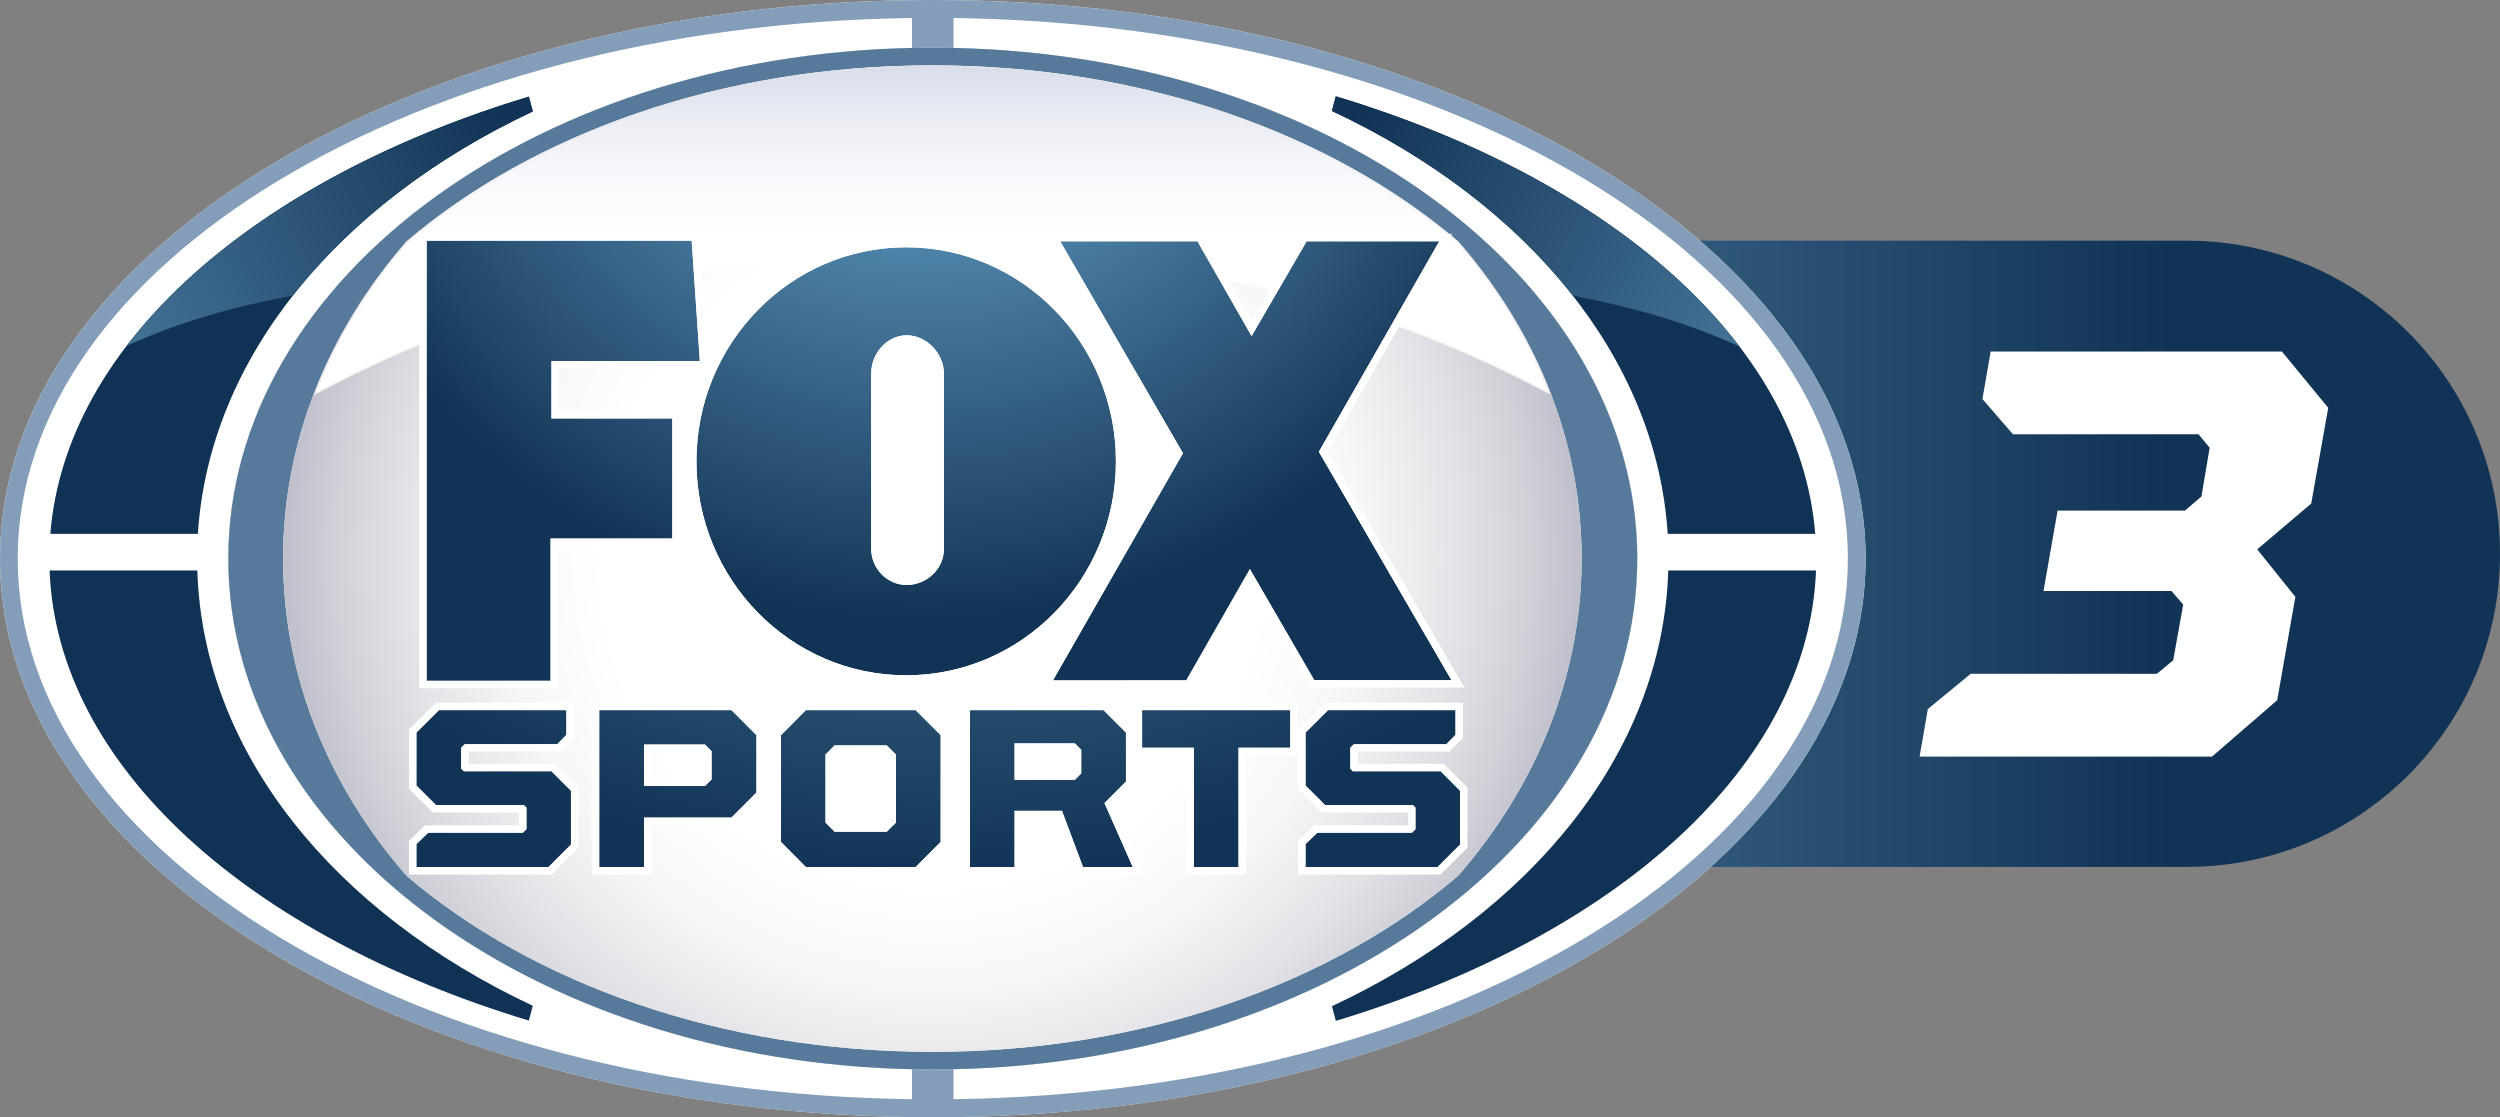 <?xml version="1.0" encoding="utf-8"?>
<!-- Generator: Adobe Illustrator 16.0.0, SVG Export Plug-In . SVG Version: 6.00 Build 0)  -->
<!DOCTYPE svg PUBLIC "-//W3C//DTD SVG 1.1//EN" "http://www.w3.org/Graphics/SVG/1.1/DTD/svg11.dtd">
<svg version="1.1" id="Layer_1" xmlns="http://www.w3.org/2000/svg" xmlns:xlink="http://www.w3.org/1999/xlink" x="0px" y="0px"
	 width="1000px" height="446.905px" viewBox="0 0 1000 446.905" enable-background="new 0 0 1000 446.905" xml:space="preserve">
<rect x="0" y="0" width="1000" height="446.905" fill="#808080" stroke="none"/>
<g>
	<g>
		<defs>
			<path id="SVGID_1_" d="M170.655,96.275v250.486h704.121c69.148,0,125.225-56.088,125.225-125.246
				c0-69.159-56.076-125.241-125.225-125.241H170.655z"/>
		</defs>
		<clipPath id="SVGID_2_">
			<use xlink:href="#SVGID_1_"  overflow="visible"/>
		</clipPath>
		
			<linearGradient id="SVGID_3_" gradientUnits="userSpaceOnUse" x1="198.861" y1="639.516" x2="210.193" y2="639.516" gradientTransform="matrix(73.181 0 0 -73.181 -14382.188 47022.086)">
			<stop  offset="0" style="stop-color:#69BAE6"/>
			<stop  offset="0.092" style="stop-color:#64AED8"/>
			<stop  offset="0.247" style="stop-color:#5796BD"/>
			<stop  offset="0.447" style="stop-color:#437397"/>
			<stop  offset="0.68" style="stop-color:#264D6F"/>
			<stop  offset="0.841" style="stop-color:#113355"/>
			<stop  offset="1" style="stop-color:#113355"/>
		</linearGradient>
		<rect x="170.655" y="96.275" clip-path="url(#SVGID_2_)" fill="url(#SVGID_3_)" width="829.345" height="250.486"/>
	</g>
	<polygon fill="#FFFFFF" points="788.264,269.525 862.725,269.525 869.286,264.123 873.282,241.813 868.59,236.412 817.404,236.412 
		823.037,204.229 874.002,204.229 880.574,198.607 883.861,179.106 879.401,173.695 805.175,173.695 792.969,159.606 
		796.267,140.605 912.758,140.605 931.296,163.126 924.488,201.418 902.887,219.746 918.148,238.758 910.877,280.084 
		884.803,302.639 767.846,302.639 771.133,283.625 	"/>
	<path fill="#FFFFFF" d="M746.242,223.442c0,123.398-167.068,223.443-373.126,223.443C167.046,446.885,0,346.84,0,223.442
		C0,100.021,167.046-0.002,373.116-0.002C579.174-0.002,746.242,100.021,746.242,223.442"/>
	<path fill="#849EB9" d="M373.127-0.002C167.046-0.002,0,100.032,0,223.43c0,123.41,167.046,223.478,373.127,223.478
		c206.059,0,373.115-100.068,373.115-223.478C746.242,100.032,579.186-0.002,373.127-0.002 M373.127,427.795
		c-155.648,0-281.801-91.48-281.801-204.365c0-112.851,126.153-204.348,281.801-204.348c155.614,0,281.779,91.498,281.779,204.348
		C654.906,336.314,528.741,427.795,373.127,427.795"/>
	<path fill="#FFFFFF" d="M364.805,427.65C213.03,424.441,91.326,334.289,91.326,223.43c0-110.836,121.705-201.011,273.479-204.204
		V7.202C166.494,9.819,7.083,105.593,7.083,223.43c0,117.853,159.411,213.628,357.722,216.251V427.65z"/>
	<path fill="#FFFFFF" d="M381.416,7.202v12.024c151.785,3.193,273.501,93.368,273.501,204.216
		c0,110.847-121.716,201-273.501,204.208v12.031c198.311-2.635,357.732-98.398,357.732-216.24
		C739.148,105.577,579.727,9.819,381.416,7.202"/>
	<path fill="#103255" d="M79.152,213.559c4.482-70.852,56.675-132.684,133.967-168.984l-1.583-5.926
		c-109.221,33.057-185.318,98.58-191.405,174.91H79.152z"/>
	<path fill="#103255" d="M78.93,228.18H19.833c2.999,78.508,80.037,146.25,191.704,180.061l1.583-5.932
		C133.934,365.145,81.144,301.188,78.93,228.18"/>
	<g>
		<defs>
			<path id="SVGID_4_" d="M50.721,138.292c21.592-9.75,42.53-15.544,66.491-20.12c23.384-29.759,56.375-55.026,95.94-73.607
				l-1.594-5.915C140.574,60.136,83.579,95.334,50.721,138.292"/>
		</defs>
		<clipPath id="SVGID_5_">
			<use xlink:href="#SVGID_4_"  overflow="visible"/>
		</clipPath>
		
			<linearGradient id="SVGID_6_" gradientUnits="userSpaceOnUse" x1="189.195" y1="644.508" x2="200.533" y2="644.508" gradientTransform="matrix(43.993 -22.408 -22.408 -43.993 5976.401 32821.43)">
			<stop  offset="0" style="stop-color:#69BAE6"/>
			<stop  offset="0.077" style="stop-color:#64AED8"/>
			<stop  offset="0.206" style="stop-color:#5796BD"/>
			<stop  offset="0.372" style="stop-color:#437397"/>
			<stop  offset="0.567" style="stop-color:#264D6F"/>
			<stop  offset="0.7" style="stop-color:#113355"/>
			<stop  offset="1" style="stop-color:#113355"/>
		</linearGradient>
		<polygon clip-path="url(#SVGID_5_)" fill="url(#SVGID_6_)" points="10.425,59.173 179.685,-27.045 253.447,117.762 
			84.176,203.975 		"/>
	</g>
	<path fill="#577A9B" d="M373.127,19.077c-155.648,0-281.801,91.503-281.801,204.365c0,112.873,126.153,204.343,281.801,204.343
		c155.614,0,281.779-91.471,281.779-204.343C654.906,110.58,528.741,19.077,373.127,19.077 M583.302,350.27
		c-50.388,43.051-125.899,70.455-210.352,70.455c-84.453,0-159.986-27.404-210.374-70.455
		c-31.01-35.658-49.349-79.449-49.349-126.828c0-47.39,18.338-91.193,49.359-126.829C212.975,53.562,288.497,26.16,372.95,26.16
		c84.441,0,159.952,27.391,210.341,70.442c31.021,35.647,49.359,79.428,49.359,126.84C632.65,270.82,614.313,314.623,583.302,350.27
		"/>
	<path fill="#103255" d="M667.079,213.559h59.021c-6.087-76.419-82.384-142.002-191.792-175.038l-1.572,5.871
		C610.251,80.648,662.587,142.586,667.079,213.559"/>
	<path fill="#103255" d="M667.301,228.18c-2.202,73.119-55.18,137.164-134.531,174.307l1.56,5.865
		c111.867-33.777,189.07-101.564,192.082-180.172H667.301z"/>
	<g>
		<defs>
			<path id="SVGID_7_" d="M532.78,44.382c39.786,18.62,72.943,44.002,96.405,73.9c23.983,4.604,44.966,10.48,66.668,20.353
				C662.951,95.434,605.69,60.069,534.329,38.533L532.78,44.382z"/>
		</defs>
		<clipPath id="SVGID_8_">
			<use xlink:href="#SVGID_7_"  overflow="visible"/>
		</clipPath>
		
			<linearGradient id="SVGID_9_" gradientUnits="userSpaceOnUse" x1="197.07" y1="646.481" x2="208.393" y2="646.481" gradientTransform="matrix(-43.948 -22.847 -22.847 43.948 24317.979 -23678.512)">
			<stop  offset="0" style="stop-color:#69BAE6"/>
			<stop  offset="0.077" style="stop-color:#64AED8"/>
			<stop  offset="0.206" style="stop-color:#5796BD"/>
			<stop  offset="0.372" style="stop-color:#437397"/>
			<stop  offset="0.567" style="stop-color:#264D6F"/>
			<stop  offset="0.7" style="stop-color:#113355"/>
			<stop  offset="1" style="stop-color:#113355"/>
		</linearGradient>
		<polygon clip-path="url(#SVGID_8_)" fill="url(#SVGID_9_)" points="661.159,205.38 491.811,117.341 567.465,-28.207 
			736.824,59.832 		"/>
	</g>
	<g>
		<defs>
			<path id="SVGID_10_" d="M162.587,96.624c-31.021,35.625-49.359,79.429-49.359,126.818c0,47.388,18.338,91.169,49.337,126.806
				c50.399,43.072,125.932,70.477,210.385,70.477c84.453,0,159.964-27.404,210.341-70.477c31.021-35.613,49.37-79.418,49.37-126.806
				c0-47.412-18.349-91.193-49.381-126.852C532.902,53.54,457.392,26.17,372.95,26.17C288.497,26.17,212.975,53.562,162.587,96.624"
				/>
		</defs>
		<clipPath id="SVGID_11_">
			<use xlink:href="#SVGID_10_"  overflow="visible"/>
		</clipPath>
		
			<radialGradient id="SVGID_12_" cx="198.273" cy="635.301" r="11.328" gradientTransform="matrix(35.858 0 0 -35.858 -6736.698 23004.01)" gradientUnits="userSpaceOnUse">
			<stop  offset="0" style="stop-color:#FFFFFF"/>
			<stop  offset="0.325" style="stop-color:#FFFFFF"/>
			<stop  offset="0.42" style="stop-color:#F7F7F8"/>
			<stop  offset="0.506" style="stop-color:#E6E6EA"/>
			<stop  offset="0.589" style="stop-color:#D0D0D8"/>
			<stop  offset="0.669" style="stop-color:#B4B5C3"/>
			<stop  offset="0.749" style="stop-color:#9496AA"/>
			<stop  offset="0.827" style="stop-color:#71768F"/>
			<stop  offset="0.904" style="stop-color:#4D5775"/>
			<stop  offset="0.979" style="stop-color:#213B5C"/>
			<stop  offset="1" style="stop-color:#113355"/>
		</radialGradient>
		<rect x="113.228" y="26.17" clip-path="url(#SVGID_11_)" fill="url(#SVGID_12_)" width="519.434" height="394.554"/>
	</g>
	<g>
		<defs>
			<path id="SVGID_13_" d="M162.587,96.613c-16.125,18.554-28.819,39.332-37.296,61.688v0.033
				c87.574-47.113,161.048-54.207,246.154-54.207c90.009,0,160.905,7.094,249.142,54.085c-8.477-22.312-21.138-43.079-37.272-61.632
				c-50.389-43.04-125.911-70.42-210.352-70.42C288.508,26.16,212.997,53.54,162.587,96.613"/>
		</defs>
		<clipPath id="SVGID_14_">
			<use xlink:href="#SVGID_13_"  overflow="visible"/>
		</clipPath>
		<defs>
			<filter id="Adobe_OpacityMaskFilter" filterUnits="userSpaceOnUse" x="125.291" y="26.16" width="495.295" height="132.174">
				<feColorMatrix  type="matrix" values="1 0 0 0 0  0 1 0 0 0  0 0 1 0 0  0 0 0 1 0"/>
			</filter>
		</defs>
		<mask maskUnits="userSpaceOnUse" x="125.291" y="26.16" width="495.295" height="132.174" id="SVGID_15_">
			<g filter="url(#Adobe_OpacityMaskFilter)">
				
					<linearGradient id="SVGID_16_" gradientUnits="userSpaceOnUse" x1="193.609" y1="650.412" x2="204.942" y2="650.412" gradientTransform="matrix(0 -31.594 -31.594 0 20922.084 6390.62)">
					<stop  offset="0" style="stop-color:#FFFFFF"/>
					<stop  offset="0.498" style="stop-color:#FFFFFF"/>
					<stop  offset="0.576" style="stop-color:#FBFBFB"/>
					<stop  offset="0.653" style="stop-color:#EFEFEF"/>
					<stop  offset="0.731" style="stop-color:#DBDBDB"/>
					<stop  offset="0.808" style="stop-color:#BFBFBF"/>
					<stop  offset="0.886" style="stop-color:#9B9B9B"/>
					<stop  offset="0.963" style="stop-color:#6F6F6F"/>
					<stop  offset="1" style="stop-color:#575757"/>
				</linearGradient>
				<rect x="125.269" y="26.16" clip-path="url(#SVGID_14_)" fill="url(#SVGID_16_)" width="495.317" height="132.174"/>
			</g>
		</mask>
		
			<linearGradient id="SVGID_17_" gradientUnits="userSpaceOnUse" x1="193.607" y1="650.41" x2="204.941" y2="650.41" gradientTransform="matrix(0 -31.594 -31.594 0 20922.021 6390.573)">
			<stop  offset="0" style="stop-color:#FFFFFF"/>
			<stop  offset="0.498" style="stop-color:#FFFFFF"/>
			<stop  offset="0.566" style="stop-color:#F8F9FC"/>
			<stop  offset="0.631" style="stop-color:#EBEDF4"/>
			<stop  offset="0.694" style="stop-color:#D7DCEA"/>
			<stop  offset="0.757" style="stop-color:#BDC6DD"/>
			<stop  offset="0.819" style="stop-color:#9DACCE"/>
			<stop  offset="0.881" style="stop-color:#7A90BD"/>
			<stop  offset="0.941" style="stop-color:#5076AC"/>
			<stop  offset="1" style="stop-color:#005E9D"/>
		</linearGradient>
		
			<rect x="125.291" y="26.16" clip-path="url(#SVGID_14_)" mask="url(#SVGID_15_)" fill="url(#SVGID_17_)" width="495.295" height="132.174"/>
	</g>
	<g>
		<defs>
			<polygon id="SVGID_18_" points="175.568,284.045 166.571,293.02 166.571,314.236 174.384,322.027 209.544,322.027 
				210.574,323.078 210.574,331.678 209.134,333.094 171.285,333.094 166.571,337.633 166.571,346.807 219.405,346.807 
				228.392,337.82 228.392,316.295 220.589,308.504 185.517,308.504 184.488,307.463 184.488,299.107 185.905,297.68 
				222.891,297.68 226.555,293.939 226.555,284.045 			"/>
		</defs>
		<clipPath id="SVGID_19_">
			<use xlink:href="#SVGID_18_"  overflow="visible"/>
		</clipPath>
		
			<radialGradient id="SVGID_20_" cx="205.462" cy="638.303" r="11.323" gradientTransform="matrix(0 41.725 41.725 0 -26259.188 -8621.154)" gradientUnits="userSpaceOnUse">
			<stop  offset="0" style="stop-color:#69BAE6"/>
			<stop  offset="0.092" style="stop-color:#64AED8"/>
			<stop  offset="0.247" style="stop-color:#5796BD"/>
			<stop  offset="0.447" style="stop-color:#437397"/>
			<stop  offset="0.68" style="stop-color:#264D6F"/>
			<stop  offset="0.841" style="stop-color:#113355"/>
			<stop  offset="1" style="stop-color:#113355"/>
		</radialGradient>
		<rect x="166.571" y="284.045" clip-path="url(#SVGID_19_)" fill="url(#SVGID_20_)" width="61.82" height="62.762"/>
	</g>
	<path fill="#FFFFFF" d="M226.555,284.045v9.895l-3.664,3.74h-36.997l-1.417,1.416v8.367l1.04,1.029H220.6l7.78,7.803v21.525
		l-8.987,8.986h-52.822v-9.174l4.714-4.539h37.849l1.439-1.426v-8.59l-1.029-1.051h-35.161l-7.813-7.791v-21.205l8.997-8.986
		H226.555z M229.554,281.057h-2.999h-50.986h-1.24l-0.874,0.863l-8.986,8.998l-0.885,0.875v1.238v21.205v1.25l0.885,0.875
		l7.802,7.791l0.864,0.873h1.25h33.191v5.092h-36.29h-1.206l-0.886,0.83l-4.692,4.527l-0.918,0.885v1.273v9.174v3h2.988h52.822
		h1.251l0.874-0.887l8.998-8.986l0.863-0.885v-1.229v-21.525v-1.24l-0.863-0.873l-7.813-7.803l-0.863-0.863h-1.24h-33.124v-4.848
		h35.415h1.273l0.875-0.908l3.663-3.719l0.853-0.885v-1.217v-9.895V281.057z"/>
	<g>
		<defs>
			<path id="SVGID_21_" d="M257.608,297.813h24.381l2.634,2.645v11.322l-2.634,2.613h-24.381V297.813z M239.691,284.045v62.762
				h17.917v-19.766h34.972l10.004-10.016v-22.953l-10.004-10.027H239.691z"/>
		</defs>
		<clipPath id="SVGID_22_">
			<use xlink:href="#SVGID_21_"  overflow="visible"/>
		</clipPath>
		
			<radialGradient id="SVGID_23_" cx="205.456" cy="638.37" r="11.306" gradientTransform="matrix(0 42.278 42.278 0 -26615.055 -8734.29)" gradientUnits="userSpaceOnUse">
			<stop  offset="0" style="stop-color:#69BAE6"/>
			<stop  offset="0.092" style="stop-color:#64AED8"/>
			<stop  offset="0.247" style="stop-color:#5796BD"/>
			<stop  offset="0.447" style="stop-color:#437397"/>
			<stop  offset="0.68" style="stop-color:#264D6F"/>
			<stop  offset="0.841" style="stop-color:#113355"/>
			<stop  offset="1" style="stop-color:#113355"/>
		</radialGradient>
		<rect x="239.691" y="284.045" clip-path="url(#SVGID_22_)" fill="url(#SVGID_23_)" width="62.894" height="62.762"/>
	</g>
	<path fill="#FFFFFF" d="M292.581,284.045l10.016,10.027v22.941l-10.016,10.016h-34.983v19.789h-17.907v-62.773H292.581z
		 M257.598,314.393H282l2.623-2.625v-11.311L282,297.836h-24.403V314.393 M293.82,281.057h-1.24h-52.89l-2.988,1.129v2.988v61.645
		v2.988h2.988h17.907h2.977v-2.988v-16.779h32.006h1.24l0.885-0.885l10.004-10.027l0.886-0.852v-1.262v-22.941v-1.24l-0.886-0.875
		l-10.004-10.025L293.82,281.057z M260.574,300.822h20.187l0.864,0.887v8.809l-0.864,0.885h-20.187V300.822z"/>
	<g>
		<defs>
			<path id="SVGID_24_" d="M330.22,329.043v-27.225l3.642-3.664h20.828l3.686,3.664v27.225l-3.686,3.654h-20.828L330.22,329.043z
				 M322.329,284.045l-9.938,10.027v42.707l9.938,10.027h43.914l10.016-10.027v-42.707l-10.016-10.027H322.329z"/>
		</defs>
		<clipPath id="SVGID_25_">
			<use xlink:href="#SVGID_24_"  overflow="visible"/>
		</clipPath>
		
			<radialGradient id="SVGID_26_" cx="205.435" cy="638.39" r="11.33" gradientTransform="matrix(0 42.482 42.482 0 -26746.035 -8775.771)" gradientUnits="userSpaceOnUse">
			<stop  offset="0" style="stop-color:#69BAE6"/>
			<stop  offset="0.092" style="stop-color:#64AED8"/>
			<stop  offset="0.247" style="stop-color:#5796BD"/>
			<stop  offset="0.447" style="stop-color:#437397"/>
			<stop  offset="0.68" style="stop-color:#264D6F"/>
			<stop  offset="0.841" style="stop-color:#113355"/>
			<stop  offset="1" style="stop-color:#113355"/>
		</radialGradient>
		<rect x="312.391" y="284.045" clip-path="url(#SVGID_25_)" fill="url(#SVGID_26_)" width="63.868" height="62.762"/>
	</g>
	<path fill="#FFFFFF" d="M366.243,284.045l10.016,10.027v42.719l-10.016,10.016h-43.914l-9.938-10.016v-42.719l9.938-10.027H366.243
		z M333.861,332.697h20.828l3.686-3.654v-27.225l-3.686-3.664h-20.828l-3.652,3.664v27.225L333.861,332.697 M367.46,281.057h-1.218
		h-43.914h-1.251l-0.874,0.885l-9.938,10.027l-0.885,0.875v1.229v42.719v1.217l0.885,0.887l9.938,10.025l0.874,0.887h1.251h43.914
		h1.218l0.896-0.887l10.027-10.004l0.864-0.887v-1.238v-42.719v-1.229l-0.864-0.887l-10.027-10.037L367.46,281.057z
		 M335.101,301.154h18.349l1.926,1.904v24.746l-1.915,1.902h-18.36l-1.904-1.902v-24.746L335.101,301.154z"/>
	<g>
		<defs>
			<path id="SVGID_27_" d="M405.831,297.348h24.104l2.557,2.568v9.449l-2.557,2.559h-24.104V297.348z M387.957,284.045v62.762
				h17.874V324.33h18.957l8.412,22.477h19.899l-11.3-25.564l8.577-8.6V293.02l-8.987-8.975H387.957z"/>
		</defs>
		<clipPath id="SVGID_28_">
			<use xlink:href="#SVGID_27_"  overflow="visible"/>
		</clipPath>
		
			<radialGradient id="SVGID_29_" cx="205.43" cy="638.371" r="11.344" gradientTransform="matrix(0 42.268 42.268 0 -26608.537 -8732.227)" gradientUnits="userSpaceOnUse">
			<stop  offset="0" style="stop-color:#69BAE6"/>
			<stop  offset="0.092" style="stop-color:#64AED8"/>
			<stop  offset="0.247" style="stop-color:#5796BD"/>
			<stop  offset="0.447" style="stop-color:#437397"/>
			<stop  offset="0.68" style="stop-color:#264D6F"/>
			<stop  offset="0.841" style="stop-color:#113355"/>
			<stop  offset="1" style="stop-color:#113355"/>
		</radialGradient>
		<rect x="387.957" y="284.045" clip-path="url(#SVGID_28_)" fill="url(#SVGID_29_)" width="65.142" height="62.762"/>
	</g>
	<path fill="#FFFFFF" d="M441.389,284.045l8.997,8.986v19.611l-8.587,8.588l11.3,25.576h-19.899l-8.412-22.467h-18.957v22.467
		h-17.874v-62.762H441.389z M405.831,311.924h24.104l2.557-2.559v-9.449l-2.557-2.568h-24.104V311.924 M442.64,281.057h-1.251
		h-53.432h-2.999v2.988v62.762v2.988h2.999h17.874h2.988v-2.988v-19.488h14.021l7.626,20.695l0.774,1.781h1.959h19.899h4.659
		l-1.937-4.238l-10.437-23.684l7.116-7.117l0.886-0.873v-1.24v-19.611v-1.238l-0.886-0.887l-8.986-8.965L442.64,281.057z
		 M408.818,300.357h19.876l0.808,0.785v6.994l-0.797,0.787h-19.888V300.357z"/>
	<g>
		<defs>
			<polygon id="SVGID_30_" points="456.838,284.045 456.838,299.107 477.512,299.107 477.512,346.807 495.418,346.807 
				495.418,299.107 516.103,299.107 516.103,284.045 			"/>
		</defs>
		<clipPath id="SVGID_31_">
			<use xlink:href="#SVGID_30_"  overflow="visible"/>
		</clipPath>
		
			<radialGradient id="SVGID_32_" cx="205.461" cy="638.3" r="11.321" gradientTransform="matrix(0 41.755 41.755 0 -26278.219 -8627.175)" gradientUnits="userSpaceOnUse">
			<stop  offset="0" style="stop-color:#69BAE6"/>
			<stop  offset="0.092" style="stop-color:#64AED8"/>
			<stop  offset="0.247" style="stop-color:#5796BD"/>
			<stop  offset="0.447" style="stop-color:#437397"/>
			<stop  offset="0.68" style="stop-color:#264D6F"/>
			<stop  offset="0.841" style="stop-color:#113355"/>
			<stop  offset="1" style="stop-color:#113355"/>
		</radialGradient>
		<rect x="456.838" y="284.045" clip-path="url(#SVGID_31_)" fill="url(#SVGID_32_)" width="59.264" height="62.762"/>
	</g>
	<path fill="#FFFFFF" d="M516.103,284.045v15.051h-20.684v47.711h-17.896v-47.711h-20.685v-15.051H516.103z M519.09,281.057h-2.987
		h-59.264h-2.999v2.988v15.051v3.012h2.999h17.686v44.699v3h2.999h17.896h2.988v-3v-44.699h17.696h2.987v-3.012v-15.051V281.057z"/>
	<g>
		<defs>
			<polygon id="SVGID_33_" points="531.21,284.045 522.213,293.02 522.213,314.236 530.036,322.027 565.162,322.027 
				566.191,323.078 566.191,331.678 564.787,333.094 526.904,333.094 522.213,337.633 522.213,346.807 575.035,346.807 
				584.021,337.82 584.021,316.295 576.241,308.504 541.137,308.504 540.118,307.463 540.118,299.107 541.557,297.68 
				578.532,297.68 582.195,293.939 582.195,284.045 			"/>
		</defs>
		<clipPath id="SVGID_34_">
			<use xlink:href="#SVGID_33_"  overflow="visible"/>
		</clipPath>
		
			<radialGradient id="SVGID_35_" cx="205.477" cy="638.229" r="11.329" gradientTransform="matrix(0 41.115 41.115 0 -25867.25 -8497.123)" gradientUnits="userSpaceOnUse">
			<stop  offset="0" style="stop-color:#69BAE6"/>
			<stop  offset="0.092" style="stop-color:#64AED8"/>
			<stop  offset="0.247" style="stop-color:#5796BD"/>
			<stop  offset="0.447" style="stop-color:#437397"/>
			<stop  offset="0.68" style="stop-color:#264D6F"/>
			<stop  offset="0.841" style="stop-color:#113355"/>
			<stop  offset="1" style="stop-color:#113355"/>
		</radialGradient>
		<rect x="522.213" y="284.045" clip-path="url(#SVGID_34_)" fill="url(#SVGID_35_)" width="61.809" height="62.762"/>
	</g>
	<path fill="#FFFFFF" d="M582.195,284.045v9.895l-3.663,3.74h-36.976l-1.438,1.416v8.367l1.019,1.029h35.094l7.791,7.803v21.525
		l-8.998,8.986h-52.811v-9.174l4.691-4.539h37.883l1.404-1.426v-8.59l-1.029-1.051h-35.137l-7.813-7.791v-21.205l8.997-8.986
		H582.195z M585.184,281.057h-2.988H531.21h-1.229l-0.885,0.863l-8.998,8.998l-0.875,0.875v1.238v21.205v1.25l0.875,0.875
		l7.813,7.791l0.863,0.873h1.251h33.189v5.092h-36.311h-1.195l-0.874,0.83l-4.693,4.527l-0.919,0.885v1.273v9.174v3h2.99h52.811
		h1.251l0.886-0.887l8.975-8.986l0.886-0.885v-1.229v-21.525v-1.24l-0.886-0.873l-7.802-7.803l-0.874-0.863h-1.229h-33.124v-4.848
		h35.426h1.261l0.875-0.908l3.652-3.719l0.863-0.885v-1.217v-9.895V281.057z"/>
	<g>
		<defs>
			<polygon id="SVGID_36_" points="170.655,96.275 170.655,272.313 220.235,272.313 220.235,215.407 268.93,215.407 268.93,167.354 
				220.578,167.354 220.578,144.4 279.931,144.4 276.666,96.275 			"/>
		</defs>
		<clipPath id="SVGID_37_">
			<use xlink:href="#SVGID_36_"  overflow="visible"/>
		</clipPath>
		
			<radialGradient id="SVGID_38_" cx="206.557" cy="637.332" r="11.344" gradientTransform="matrix(0 35.689 35.689 0 -22375.764 -7384.764)" gradientUnits="userSpaceOnUse">
			<stop  offset="0" style="stop-color:#69BAE6"/>
			<stop  offset="0.071" style="stop-color:#64AED8"/>
			<stop  offset="0.192" style="stop-color:#5796BD"/>
			<stop  offset="0.346" style="stop-color:#437397"/>
			<stop  offset="0.526" style="stop-color:#264D6F"/>
			<stop  offset="0.65" style="stop-color:#113355"/>
			<stop  offset="1" style="stop-color:#113355"/>
		</radialGradient>
		<rect x="170.655" y="96.275" clip-path="url(#SVGID_37_)" fill="url(#SVGID_38_)" width="109.276" height="176.037"/>
	</g>
	<path fill="#FFFFFF" d="M276.666,96.264l3.265,48.136h-59.353v22.976h48.352v48.031h-48.706v56.906h-49.581V96.264H276.666z
		 M279.455,93.287h-2.789H170.644h-2.966v2.978v176.048v2.99h2.966h49.581h3v-2.99v-53.917h45.707h2.999v-2.988v-48.031v-3h-2.999
		h-45.353v-16.988h56.354h3.198l-0.232-3.199l-3.253-48.114L279.455,93.287z"/>
	<g>
		<defs>
			<polygon id="SVGID_39_" points="522.654,96.525 500.631,134.418 478.983,96.525 424.069,96.525 473.184,181.298 421.169,272.17 
				474.513,272.148 499.967,227.646 525.698,272.049 580.569,272.049 527.546,180.712 575.721,96.525 			"/>
		</defs>
		<clipPath id="SVGID_40_">
			<use xlink:href="#SVGID_39_"  overflow="visible"/>
		</clipPath>
		
			<radialGradient id="SVGID_41_" cx="206.568" cy="637.331" r="11.324" gradientTransform="matrix(0 35.69 35.69 0 -22376.182 -7385.128)" gradientUnits="userSpaceOnUse">
			<stop  offset="0" style="stop-color:#69BAE6"/>
			<stop  offset="0.071" style="stop-color:#64AED8"/>
			<stop  offset="0.192" style="stop-color:#5796BD"/>
			<stop  offset="0.346" style="stop-color:#437397"/>
			<stop  offset="0.526" style="stop-color:#264D6F"/>
			<stop  offset="0.65" style="stop-color:#113355"/>
			<stop  offset="1" style="stop-color:#113355"/>
		</radialGradient>
		<rect x="421.169" y="96.525" clip-path="url(#SVGID_40_)" fill="url(#SVGID_41_)" width="159.4" height="175.645"/>
	</g>
	<path fill="#FFFFFF" d="M575.721,96.514l-48.175,84.187l53.023,91.36h-54.871l-25.731-44.414l-25.454,44.49l-53.343,0.021
		l52.015-90.86l-49.115-84.784h54.915l21.647,37.927l22.023-37.927H575.721z M580.867,93.536h-5.146h-53.066h-1.715l-0.874,1.483
		l-19.424,33.423L481.584,95.03l-0.852-1.494h-1.749h-54.915h-5.18l2.601,4.488l48.241,83.285l-51.175,89.367l-2.567,4.471h5.18
		l53.343-0.021h1.748l0.852-1.506l22.876-39.975l23.12,39.908l0.853,1.494h1.737h54.871h5.19l-2.613-4.482l-52.147-89.864
		l47.323-82.688L580.867,93.536z"/>
	<g>
		<defs>
			<path id="SVGID_42_" d="M348.47,219.458l0.011-70.132c0-8.001,6.363-15.217,14.199-15.217c7.879,0,14.874,7.216,14.874,15.217
				v70.343c0,8.023-6.994,14.298-14.874,14.298C354.844,233.967,348.47,227.471,348.47,219.458 M278.581,184.497
				c0,47.312,37.562,85.625,83.877,85.625c46.338,0,83.911-38.313,83.911-85.625c0-47.234-37.572-85.582-83.911-85.582
				C316.143,98.915,278.581,137.262,278.581,184.497"/>
		</defs>
		<clipPath id="SVGID_43_">
			<use xlink:href="#SVGID_42_"  overflow="visible"/>
		</clipPath>
		
			<radialGradient id="SVGID_44_" cx="206.575" cy="637.325" r="11.327" gradientTransform="matrix(0 35.689 35.689 0 -22376.01 -7385.078)" gradientUnits="userSpaceOnUse">
			<stop  offset="0" style="stop-color:#69BAE6"/>
			<stop  offset="0.071" style="stop-color:#64AED8"/>
			<stop  offset="0.192" style="stop-color:#5796BD"/>
			<stop  offset="0.346" style="stop-color:#437397"/>
			<stop  offset="0.526" style="stop-color:#264D6F"/>
			<stop  offset="0.65" style="stop-color:#113355"/>
			<stop  offset="1" style="stop-color:#113355"/>
		</radialGradient>
		<rect x="278.581" y="98.915" clip-path="url(#SVGID_43_)" fill="url(#SVGID_44_)" width="167.788" height="171.207"/>
	</g>
	<path fill="#FFFFFF" d="M362.447,98.925c46.349,0,83.91,38.337,83.91,85.583c0,47.289-37.561,85.604-83.91,85.604
		c-46.316,0-83.866-38.314-83.866-85.604C278.581,137.262,316.131,98.925,362.447,98.925 M362.691,233.988
		c7.868,0,14.852-6.297,14.852-14.332v-70.321c0-8.012-6.983-15.217-14.852-15.217c-7.847,0-14.21,7.205-14.21,15.217l-0.011,70.122
		C348.47,227.471,354.844,233.988,362.691,233.988 M362.447,95.933c-47.898,0-86.854,39.725-86.854,88.575
		c0,48.85,38.957,88.604,86.854,88.604c47.909,0,86.888-39.754,86.888-88.604C449.335,135.657,410.356,95.933,362.447,95.933
		 M362.691,230.99c-6.198,0-11.233-5.18-11.233-11.533l0.011-70.122c0-6.507,5.257-12.218,11.222-12.218
		c6.208,0,11.863,5.821,11.863,12.218v70.321C374.554,225.811,369.121,230.99,362.691,230.99"/>
</g>
</svg>
